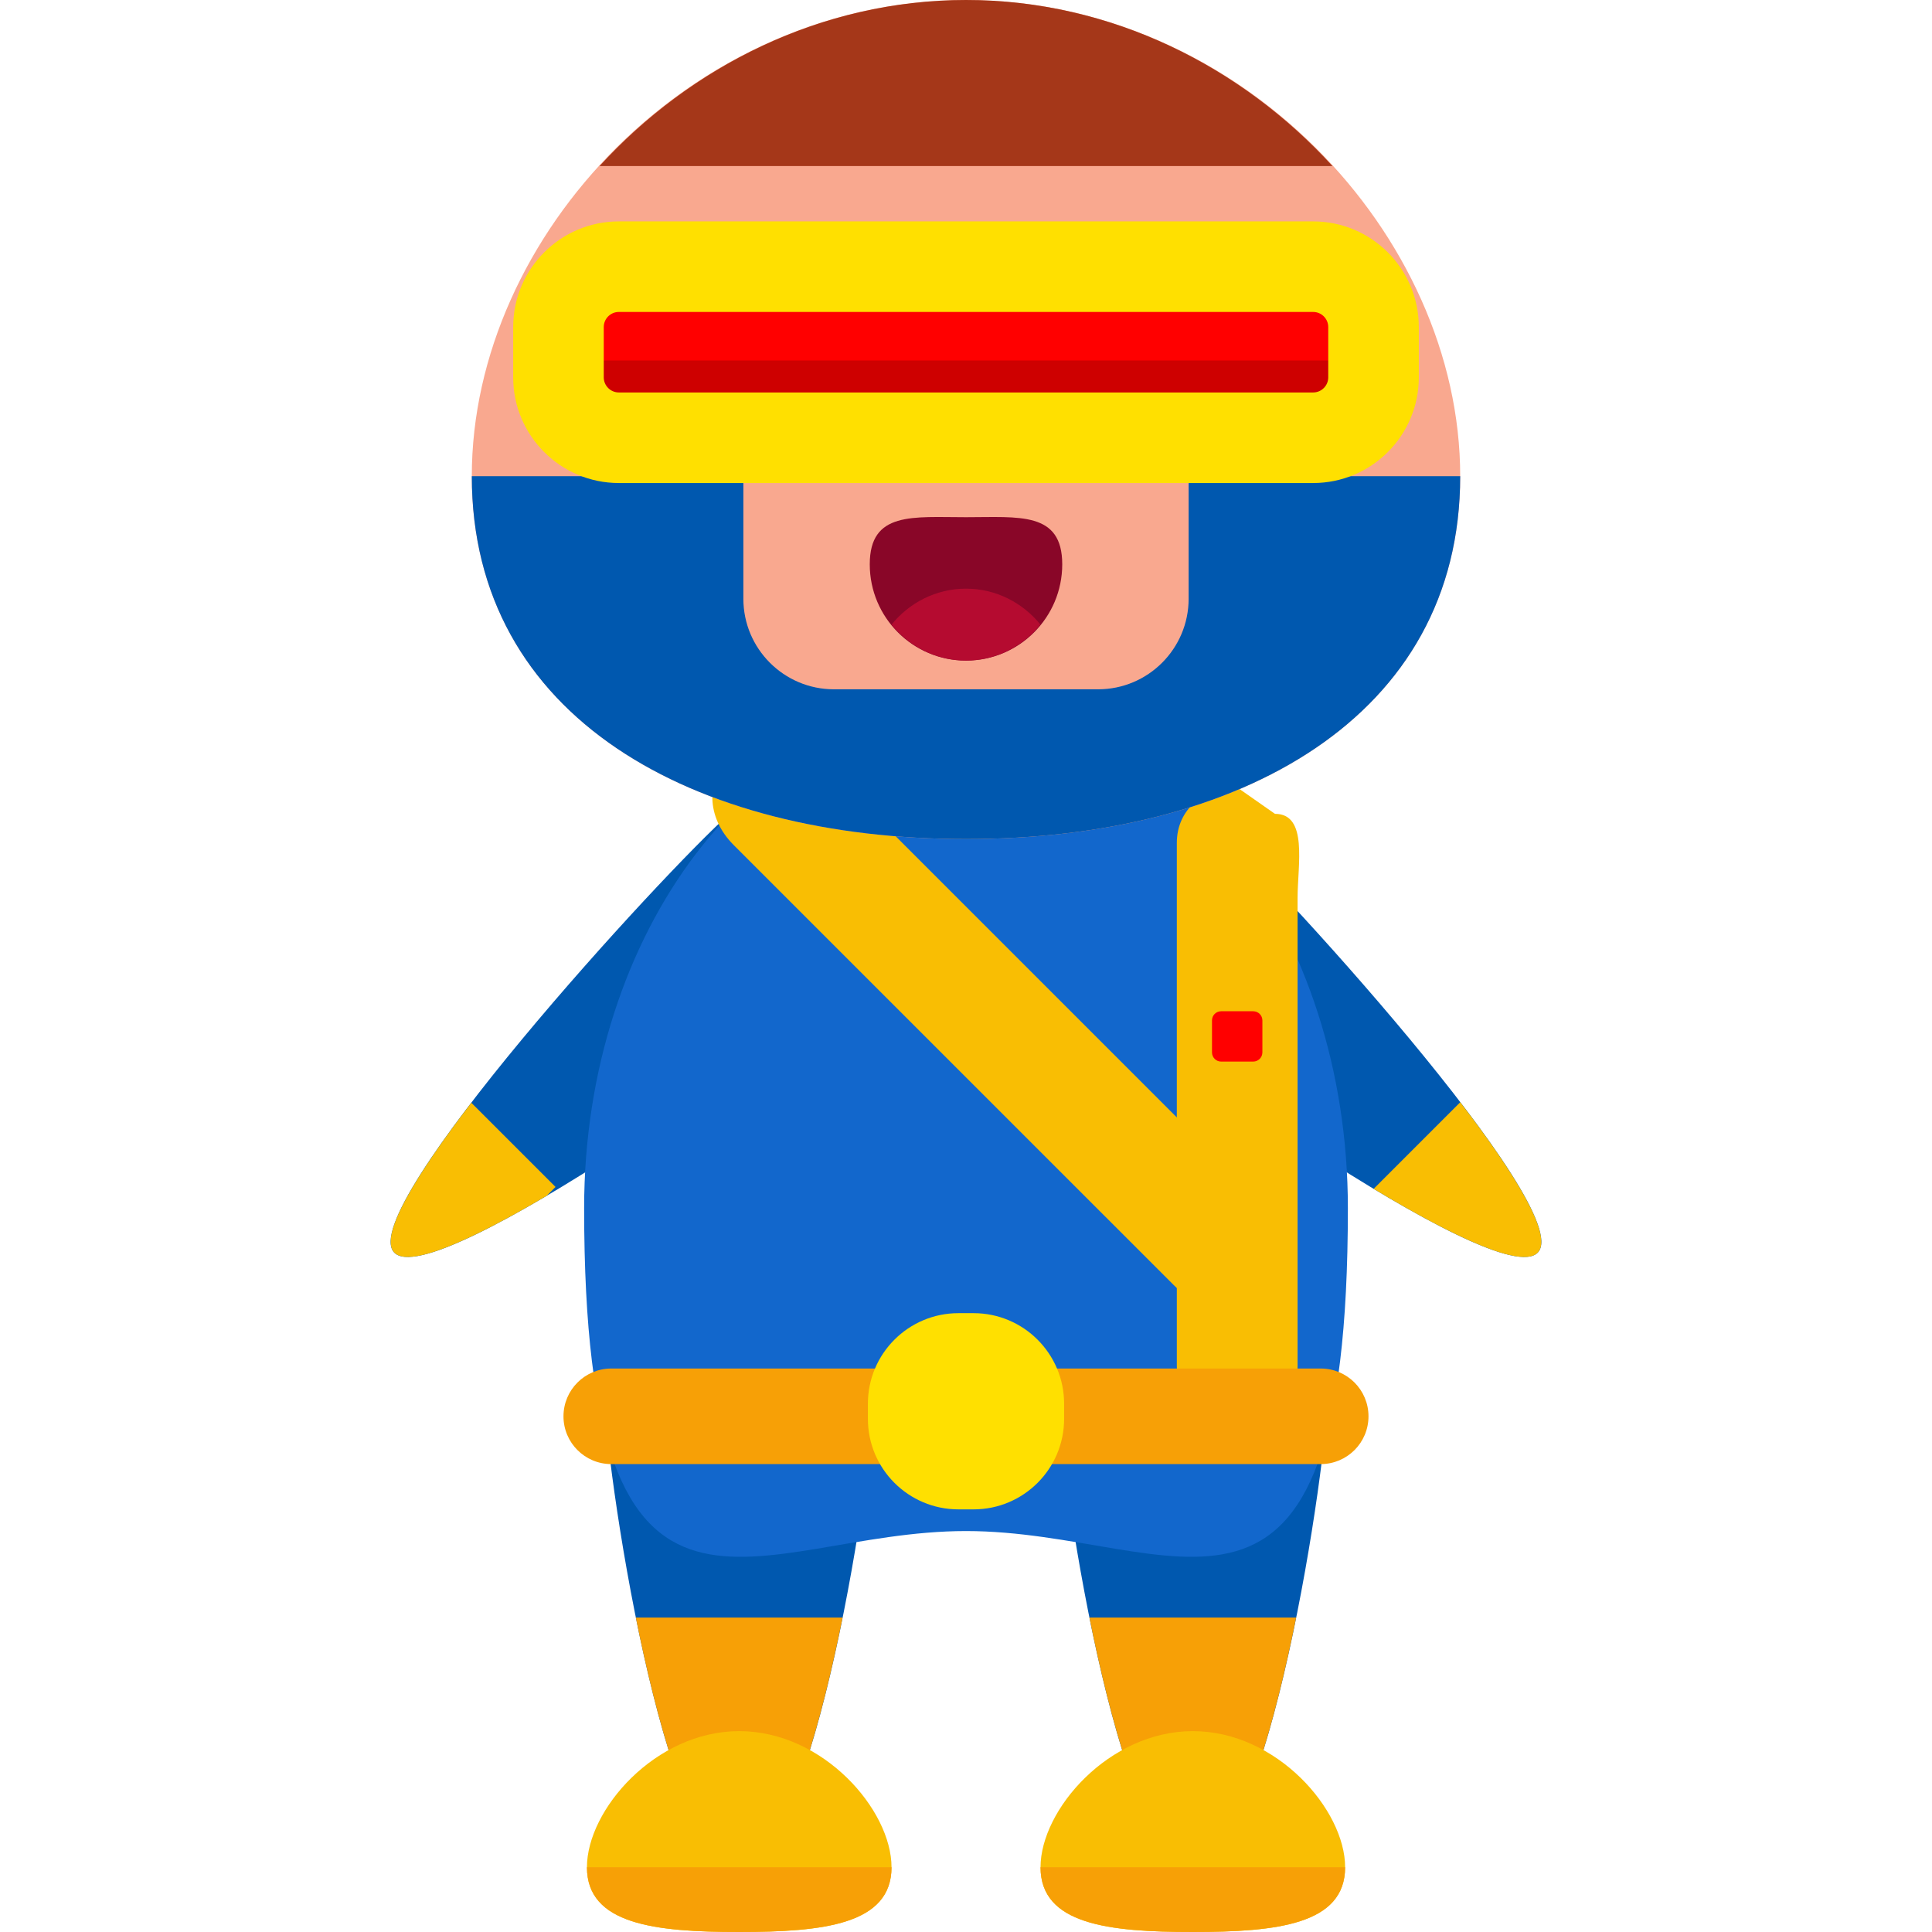 <?xml version="1.0" encoding="iso-8859-1"?>
<!-- Uploaded to: SVG Repo, www.svgrepo.com, Generator: SVG Repo Mixer Tools -->
<svg height="800px" width="800px" version="1.1" id="Layer_1" xmlns="http://www.w3.org/2000/svg" xmlns:xlink="http://www.w3.org/1999/xlink" 
	 viewBox="0 0 504.123 504.123" xml:space="preserve">
<g>
	<path style="fill:#0058AF;" d="M241.073,203.768c10.027,11.28,3.663,33.304-14.218,49.223
		c-17.881,15.896-114.018,85.024-124.062,73.767c-10.012-11.296,69.892-98.714,87.773-114.609
		C208.431,196.254,231.046,192.496,241.073,203.768z"/>
	<path style="fill:#0058AF;" d="M263.05,203.768c-10.027,11.28-3.663,33.304,14.218,49.223
		c17.881,15.896,114.018,85.024,124.062,73.767c10.012-11.296-69.892-98.714-87.773-114.609
		C295.692,196.254,273.077,192.496,263.05,203.768z"/>
	<path style="fill:#0058AF;" d="M346.569,361.913c0,19.503-15.817,124.668-35.336,124.668c-19.495,0-35.304-105.173-35.304-124.668
		c0-19.495,15.817-35.32,35.304-35.32C330.752,326.593,346.569,342.418,346.569,361.913z"/>
	<path style="fill:#0058AF;" d="M228.218,361.913c0,19.503-15.817,124.668-35.336,124.668c-19.495,0-35.304-105.173-35.304-124.668
		c0-19.495,15.817-35.32,35.304-35.32C212.401,326.593,228.218,342.418,228.218,361.913z"/>
</g>
<path style="fill:#1267CC;" d="M351.705,315.242c0,126.33-44.599,84.259-99.643,84.259c-55.028,0-99.643,42.071-99.643-84.259
	c0-72.231,44.631-130.781,99.643-130.781C307.09,184.47,351.705,243.019,351.705,315.242z"/>
<g>
	<path style="fill:#F9BE03;" d="M338.582,356.431c0,8.696-7.058,15.754-15.754,15.754l0,0c-8.696,0-15.754-7.058-15.754-15.754
		V219.908c0-8.704,7.058-14.446,15.754-14.446l9.846,6.892c8.696,0,5.908,13.288,5.908,21.984V356.431z"/>
	<path style="fill:#F9BE03;" d="M328.554,313.045c7.326,7.326,8.255,18.243,2.111,24.387l0,0
		c-6.152,6.152-17.077,5.215-24.395-2.111l-114.838-114.83c-7.318-7.326-7.16-17.14-1-23.292l12.753-1.166
		c6.152-6.144,15.36,7.003,22.67,14.32L328.554,313.045z"/>
</g>
<g>
	<path style="fill:#F7A006;" d="M165.904,422.085c5.506,27.301,13.32,54.705,22.166,62.354h9.602
		c8.862-7.648,16.691-35.052,22.189-62.354H165.904z"/>
	<path style="fill:#F7A006;" d="M284.262,422.085c5.506,27.301,13.32,54.705,22.166,62.354h9.602
		c8.869-7.648,16.691-35.052,22.181-62.354H284.262z"/>
</g>
<path style="fill:#F9BE03;" d="M232.629,487.219c0,14.935-17.802,16.904-39.739,16.904s-39.739-1.961-39.739-16.904
	c0-14.943,17.802-35.509,39.739-35.509S232.629,472.277,232.629,487.219z"/>
<path style="fill:#F7A006;" d="M232.629,487.219c0,14.935-17.802,16.904-39.739,16.904s-39.739-1.961-39.739-16.904"/>
<path style="fill:#F9BE03;" d="M350.988,487.219c0,14.935-17.802,16.904-39.739,16.904s-39.739-1.961-39.739-16.904
	c0-14.943,17.802-35.509,39.739-35.509S350.988,472.277,350.988,487.219z"/>
<path style="fill:#F7A006;" d="M350.988,487.219c0,14.935-17.802,16.904-39.739,16.904s-39.739-1.961-39.739-16.904"/>
<path style="fill:#F9A88F;" d="M381.015,124.258c0,63.008-57.738,94.681-128.937,94.681c-71.215,0-128.969-31.673-128.969-94.681
	C123.108,61.235,180.862,0,252.077,0C323.277,0,381.015,61.235,381.015,124.258z"/>
<path style="fill:#0058AF;" d="M381.015,124.258c0,63.008-57.738,94.681-128.937,94.681c-71.215,0-128.969-31.673-128.969-94.681"/>
<g>
	<path style="fill:#F9BE03;" d="M122.982,287.744c-14.36,18.723-24.08,34.627-20.181,39.014c3.82,4.285,20.141-3.096,39.849-14.738
		l2.308-2.308L122.982,287.744z"/>
	<path style="fill:#F9BE03;" d="M358.432,310.209c21.063,12.674,38.88,21.063,42.89,16.557c3.907-4.403-5.876-20.378-20.291-39.156
		L358.432,310.209z"/>
</g>
<path style="fill:#F9A88F;" d="M310.154,156.231c0,13.036-10.587,23.631-23.631,23.631H217.6c-13.044,0-23.631-10.594-23.631-23.631
	v-41.354c0-13.052,10.587-23.631,23.631-23.631h68.923c13.044,0,23.631,10.579,23.631,23.631V156.231z"/>
<path style="fill:#A53719;" d="M156.444,43.331h191.244C324.096,17.51,290.052,0,252.077,0C214.095,0,180.043,17.51,156.444,43.331z
	"/>
<path style="fill:#FF0000;" d="M358.4,98.469c0,8.696-7.058,15.754-15.754,15.754H161.477c-8.696,0-15.754-7.058-15.754-15.754
	V85.339c0-8.704,7.058-15.754,15.754-15.754h181.169c8.696,0,15.754,7.05,15.754,15.754V98.469z"/>
<path style="fill:#CE0000;" d="M145.723,94.058v4.411c0,8.696,7.058,15.754,15.754,15.754h181.169
	c8.696,0,15.754-7.058,15.754-15.754v-4.411H145.723z"/>
<path style="fill:#FFE000;" d="M342.646,126.039H161.477c-15.202,0-27.569-12.367-27.569-27.569V85.339
	c0-15.21,12.367-27.569,27.569-27.569h181.169c15.202,0,27.569,12.359,27.569,27.569v13.131
	C370.215,113.672,357.849,126.039,342.646,126.039z M161.477,81.4c-2.166,0-3.938,1.764-3.938,3.938v13.131
	c0,2.166,1.772,3.938,3.938,3.938h181.169c2.166,0,3.938-1.772,3.938-3.938V85.339c0-2.174-1.772-3.938-3.938-3.938H161.477z"/>
<path style="fill:#F7A006;" d="M357.085,369.569c0,6.884-5.577,12.461-12.469,12.461H159.508c-6.892,0-12.477-5.577-12.477-12.461
	l0,0c0-6.9,5.585-12.477,12.477-12.477h185.108C351.508,357.092,357.085,362.669,357.085,369.569L357.085,369.569z"/>
<path style="fill:#890628;" d="M277.173,147.259c0,13.863-11.248,25.112-25.112,25.112c-13.863,0-25.112-11.248-25.112-25.112
	s11.248-12.304,25.112-12.304S277.173,133.404,277.173,147.259z"/>
<path style="fill:#B50B30;" d="M232.629,162.981c4.6,5.679,11.555,9.381,19.432,9.381c7.877,0,14.824-3.71,19.432-9.381
	c-4.608-5.671-11.555-9.381-19.432-9.381C244.185,153.6,237.229,157.31,232.629,162.981z"/>
<path style="fill:#FFE000;" d="M277.662,370.215c0,13.052-10.579,23.631-23.631,23.631h-3.938
	c-13.052,0-23.631-10.579-23.631-23.631v-3.938c0-13.052,10.579-23.631,23.631-23.631h3.938c13.052,0,23.631,10.579,23.631,23.631
	V370.215z"/>
<path style="fill:#FF0000;" d="M329.397,274.605c0,1.323-1.079,2.395-2.395,2.395h-8.365c-1.323,0-2.387-1.071-2.387-2.395v-8.357
	c0-1.315,1.063-2.379,2.387-2.379h8.365c1.315,0,2.395,1.063,2.395,2.379V274.605z"/>
</svg>